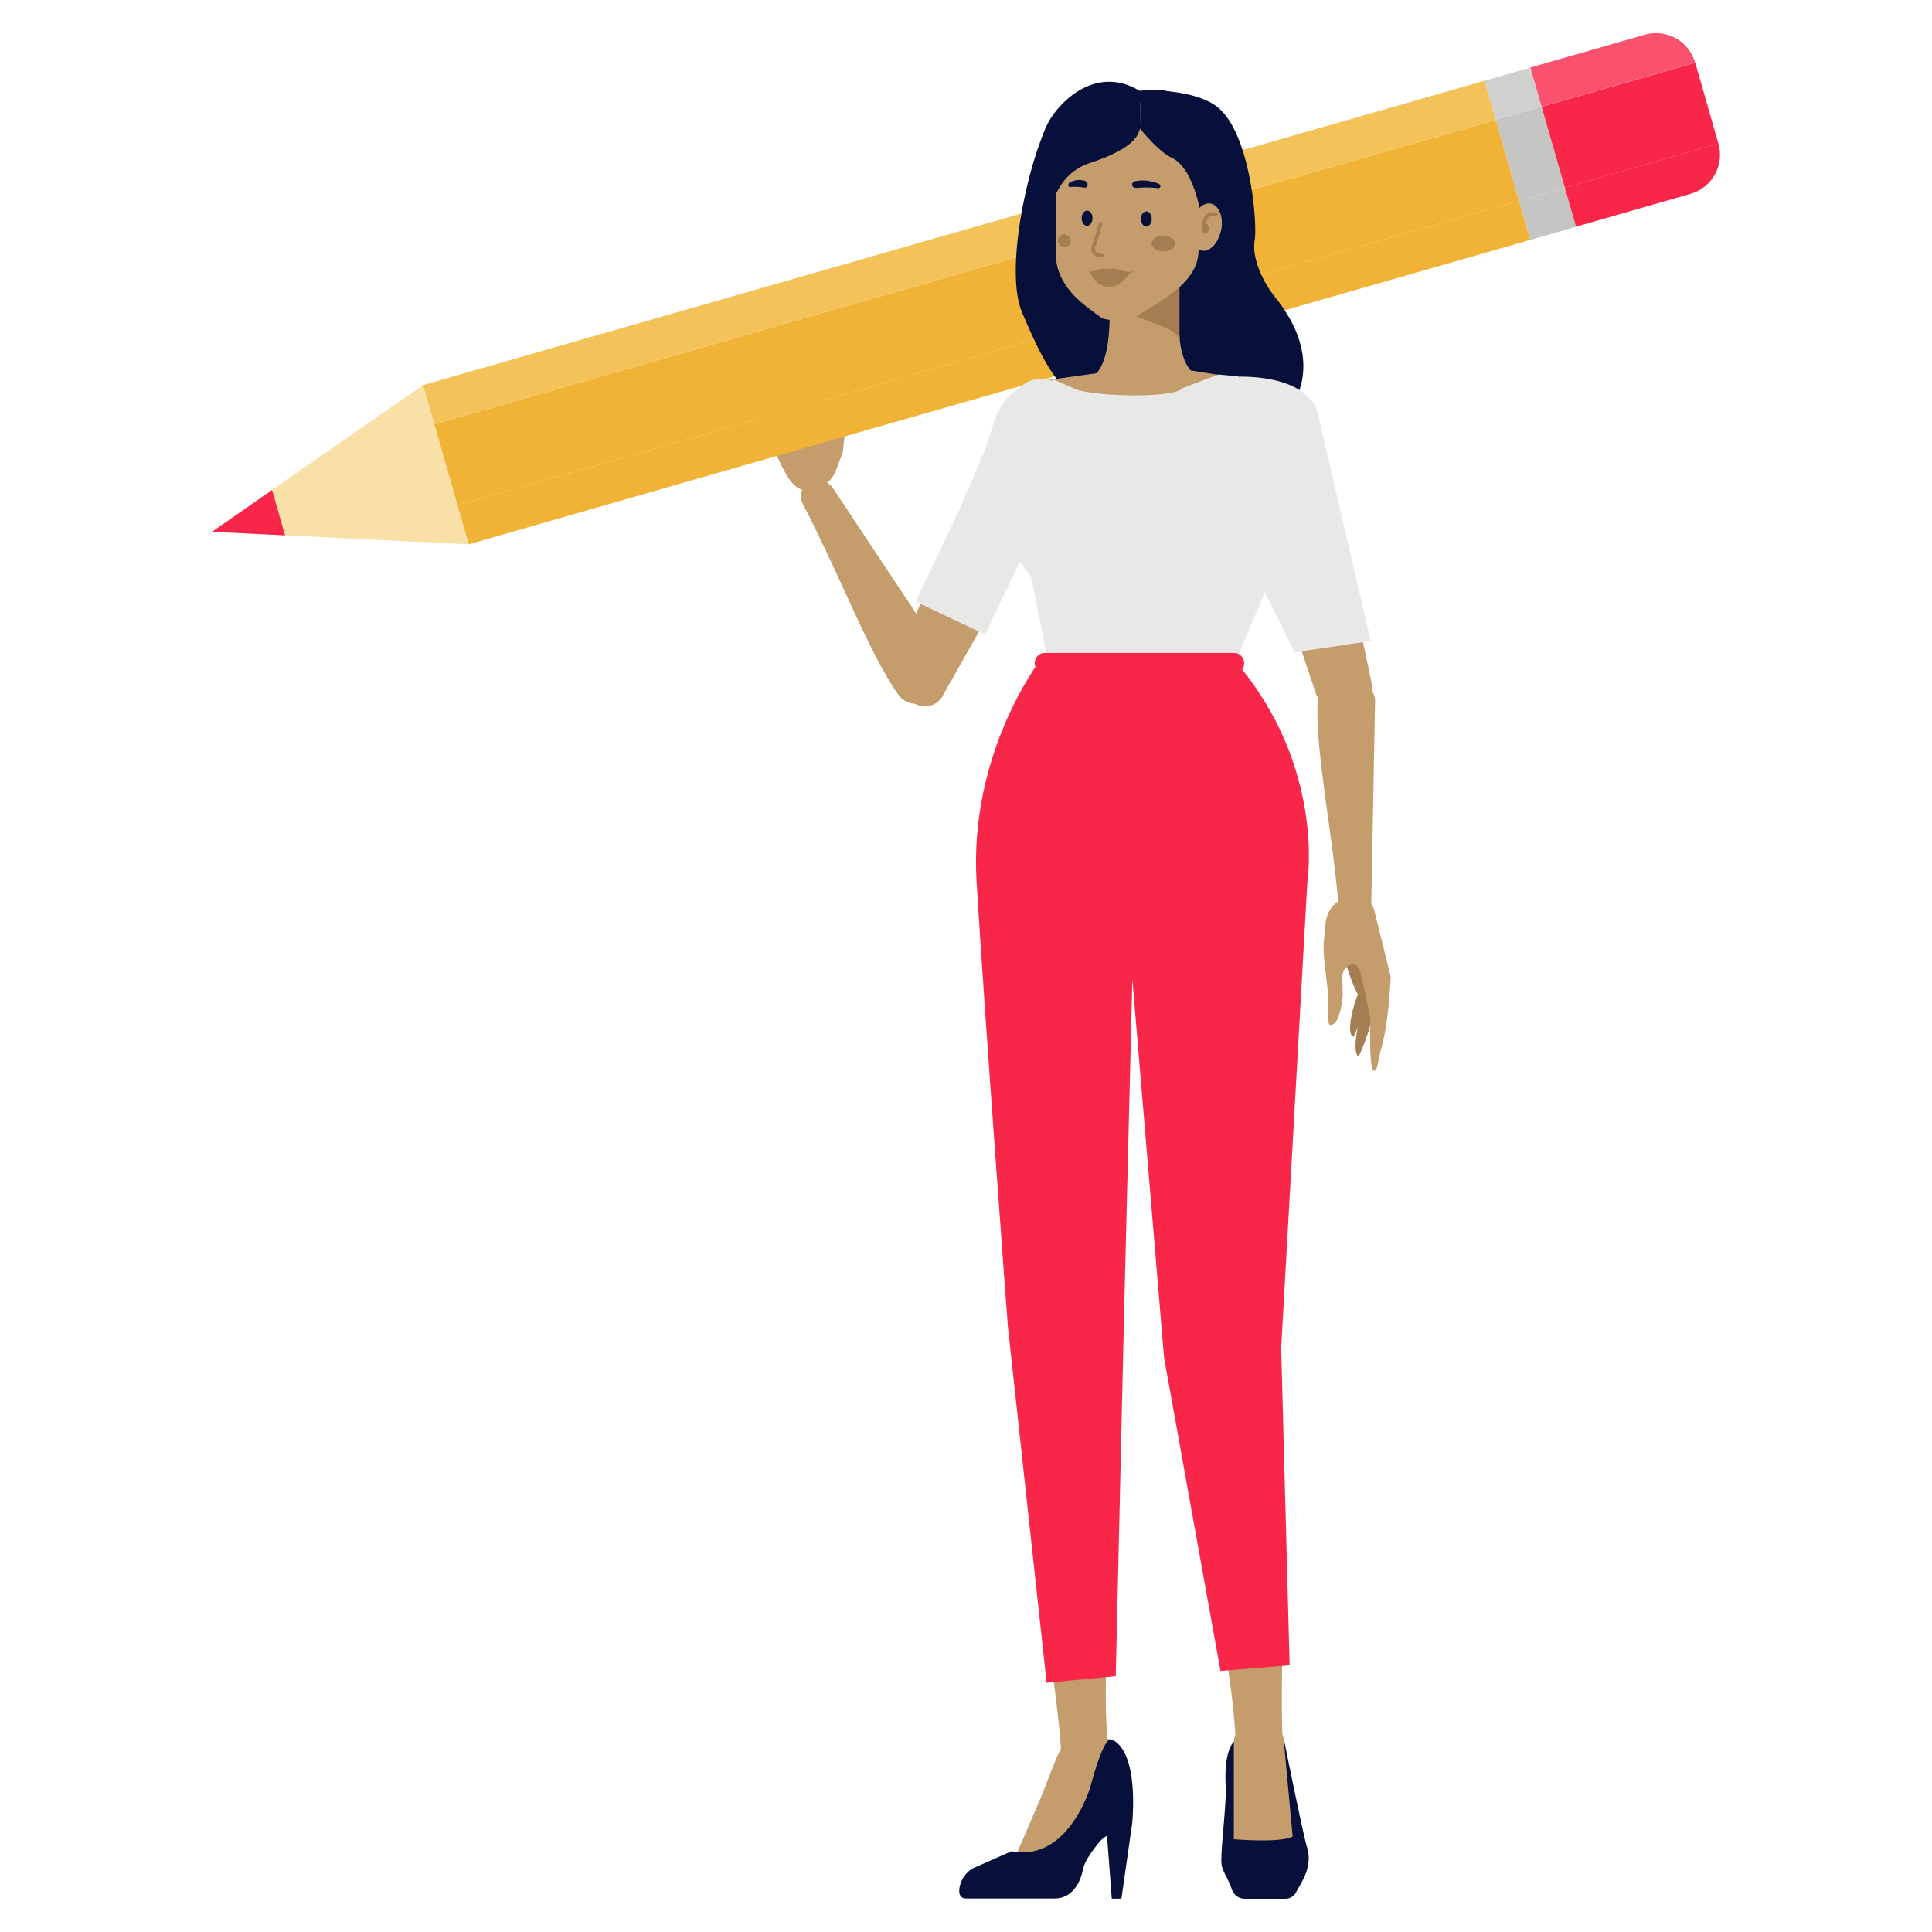 <svg id="Layer_1" data-name="Layer 1" xmlns="http://www.w3.org/2000/svg" viewBox="0 0 475 475"><defs><style>.cls-1{fill:#c59c6c;}.cls-2{fill:#f0b336;}.cls-3{fill:#f3c259;}.cls-4{fill:#c5c5c3;}.cls-5{fill:#d0d1cf;}.cls-6{fill:#f8274a;}.cls-7{fill:#fa526e;}.cls-8{fill:#f8e0a7;}.cls-9{fill:#222733;}.cls-10{fill:#06103a;}.cls-11{fill:#a57d52;}.cls-12,.cls-13{fill:none;stroke:#a57d52;stroke-linecap:round;stroke-linejoin:round;}.cls-12{stroke-width:0.87px;}.cls-13{stroke-width:0.15px;}.cls-14{fill:#e8e8e7;}</style></defs><path class="cls-1" d="M187.23,97.3l3.4,14.07c2.85,5.63,4.42,10.46,9.92,9a8.16,8.16,0,0,0,4.92-4.56l1.74-4.66,1.55-14s-2.1-.5-3.43,3.67c-.58,1.82.18,3-.78,4a16.65,16.65,0,0,1-1.79-2.26l-5.28-16.23c-.25-1.34-2.36-1.24-2.1.1l1.89,11.62-3.43-13.06c-.4-1.3-2.72-2.28-2.67.8l.59,5.11-.37-.87a1,1,0,1,0-1.88.67l1.34,9.26-1.65-4c-.46-1.28-2.41-1-2,1.49"/><rect class="cls-2" x="104.34" y="66.5" width="271.53" height="20.69" transform="translate(-11.88 69.15) rotate(-16)"/><rect class="cls-3" x="100.11" y="57.08" width="271.53" height="10.01" transform="translate(-7.98 67.41) rotate(-16)"/><rect class="cls-2" x="108.57" y="86.59" width="271.53" height="10.01" transform="translate(-15.78 70.89) rotate(-16)"/><rect class="cls-4" x="370.39" y="27.46" width="11.71" height="20.69" transform="translate(4.15 105.16) rotate(-16)"/><rect class="cls-5" x="366.15" y="18.05" width="11.71" height="10.01" transform="translate(8.05 103.42) rotate(-16)"/><rect class="cls-4" x="374.62" y="47.56" width="11.71" height="10.01" transform="translate(0.25 106.9) rotate(-16)"/><rect class="cls-6" x="381.11" y="20.44" width="39.29" height="20.69" transform="translate(7.04 111.64) rotate(-16)"/><path class="cls-7" d="M376.88,11h29.27a10,10,0,0,1,10,10v0a0,0,0,0,1,0,0H376.88a0,0,0,0,1,0,0V11A0,0,0,0,1,376.88,11Z" transform="translate(10.94 109.91) rotate(-16)"/><path class="cls-6" d="M385.34,40.53h39.29a0,0,0,0,1,0,0v0a10,10,0,0,1-10,10H385.34a0,0,0,0,1,0,0v-10a0,0,0,0,1,0,0Z" transform="translate(3.13 113.38) rotate(-16)"/><polygon class="cls-8" points="52.13 130.74 78.06 112.71 103.99 94.69 109.6 114.26 115.21 133.83 83.67 132.28 52.13 130.74"/><polygon class="cls-6" points="52.13 130.74 59.51 125.61 66.89 120.47 68.49 126.05 70.09 131.62 61.11 131.18 52.13 130.74"/><path class="cls-1" d="M329.13,222.83c-1.64-18.93-5.78-38.54-5.16-50.14a5,5,0,0,1,5.23-4.81l4.75.18a4.29,4.29,0,0,1,4.13,4.37l-.94,50a4.65,4.65,0,0,1-4.41,4,4.06,4.06,0,0,1-3.6-3.61"/><polygon class="cls-9" points="309.77 466.81 312.45 448.09 306.06 449.13 307.4 466.81 309.77 466.81"/><path class="cls-1" d="M197.37,123.89c9.14,17.53,16.47,37.06,23.49,46.9a5.27,5.27,0,0,0,7.29,1.29l4.06-2.81a4.47,4.47,0,0,0,1.19-6.15l-28.8-43.4a4.83,4.83,0,0,0-6.08-1,4.22,4.22,0,0,0-1.15,5.17"/><path class="cls-10" d="M303.35,428.26s-2.47,1.95-2,10.8c.24,4.56-1.42,16.92-1,19.42.25,1.68,1.64,3.4,2.53,6.09a3.32,3.32,0,0,0,3.12,2.26h10a2.94,2.94,0,0,0,2.63-1.56c1.37-2.58,4.22-6.29,2.69-11.18-1-3.36-5.67-26.51-5.67-26.51Z"/><path class="cls-10" d="M285,22.25a27.47,27.47,0,0,0-26.42,14.92c-1.28,2.6-.44-7.89-1.55-5.45-4.62,10.1-10,35.05-5.75,45.08s8.15,18.11,13.69,21,48.44,15.61,51.7,3.33c0,0,10.29-11.26-3.12-28-3-3.71-5.82-9.62-5.08-14s-1.17-27.76-9.95-33.4c-3.49-2.24-8.61-3.16-13.52-3.47"/><path class="cls-10" d="M287,47.41c-6.09-1.15-12.27,2.37-15.47,9.24-.84,1.81-10.85-9.92-11.83-8.24-4.07,6.93-4.5,30.09-2.61,37.63s8.66,10.39,11.6,12.84,29.1,8.6,31.53-.12c0,0,7.13-2.63.16-12.7a16,16,0,0,1-2.13-10.5c.63-3.16.73-20.21-3.89-24.83-1.83-1.83-4.63-2.81-7.36-3.32"/><path class="cls-1" d="M280.58,102.31l-1.34,0c-4.11-.05-13-3.89-13-8.38,8-2,6.86-17.2,6-31.78.06-4.5,3.47-8.13,7.59-8.08l1.33,0c4.12,0,9,5.33,8.9,9.83.1,13.46-2.18,24.81,5,29.29-.06,4.49-10.36,9.17-14.48,9.12"/><path class="cls-11" d="M272.61,70.4C272.5,78.75,289.36,79,290,83.61V69.4Z"/><path class="cls-1" d="M270.61,78c-4.67-3.38-11.17-7.8-11.06-16.1L259.77,44c.14-10.67,7.94-19.31,17.34-19.19h.94c9.4.12,17,8.95,16.84,19.63l-.22,17.32c-.11,8.37-11.13,13.17-15.83,16.37-1.29.88-6.89.86-8.23-.1"/><path class="cls-10" d="M280.5,53.81c0,1,.57,1.88,1.3,1.89s1.35-.82,1.36-1.85-.57-1.88-1.3-1.88-1.35.81-1.36,1.84"/><path class="cls-10" d="M265.93,53.63c0,1,.57,1.88,1.31,1.88s1.34-.82,1.36-1.85-.58-1.87-1.31-1.88-1.35.82-1.36,1.85"/><path class="cls-10" d="M284.82,46.27a26.71,26.71,0,0,0-5.29-.07c-1.59.09-1.57-1.56-.12-1.69a9.57,9.57,0,0,1,5.55.73c.46.19.44,1.15-.14,1"/><path class="cls-10" d="M263,46a12.37,12.37,0,0,1,3.59.14c1.08.15,1.07-1.49.08-1.68a4.53,4.53,0,0,0-3.76.5c-.32.17-.31,1.13.09,1"/><path class="cls-1" d="M300,57.43c-.93,3.1-3.23,4.91-5.13,4s-2.69-4.08-1.76-7.18,3.22-4.9,5.12-4S301,54.33,300,57.43"/><path class="cls-12" d="M296,55s.33-3,2.94-2.32"/><path class="cls-11" d="M297.22,56.16c0,.69-.33,1.27-.81,1.29s-.9-.51-.94-1.21.34-1.26.82-1.29.9.52.93,1.21"/><path class="cls-11" d="M268,66.71c1.45.18,2.7-.84,3.46-.68a4.82,4.82,0,0,0,2.07,0,7.34,7.34,0,0,1,1.58.26,20.6,20.6,0,0,0,2.87.67s-2.22,3.43-5,3.54c-3.89.16-5-3.81-5-3.81"/><path class="cls-10" d="M258.62,50.89s1.19-8.15,9.38-10.83,12.8-5.91,12.28-9.78l.15-7.74s-8.79-6.85-18.66,2.41c-11.91,11.16-3.15,25.94-3.15,25.94"/><path class="cls-10" d="M280.25,31.59s4.61,5.75,7.88,7.23c4.82,2.2,6.68,11.81,6.68,11.81s5.35-20.19-1.65-25.28-12.72-2.81-12.72-2.81Z"/><path class="cls-11" d="M288.86,59.9c0,1.08-1.31,1.94-2.88,1.92s-2.86-.91-2.84-2,1.3-1.94,2.88-1.92,2.85.91,2.84,2"/><path class="cls-11" d="M263.23,59.58a1.59,1.59,0,1,1-1.52-2,1.78,1.78,0,0,1,1.52,2"/><path class="cls-13" d="M267.52,66.49S270.31,68,272,68.06a21.87,21.87,0,0,0,6.84-1.38"/><path class="cls-12" d="M270.6,55s-1.19,4.35-1.64,5.19-.47,2.58,2,2.65"/><path class="cls-1" d="M263,115.84l-31.38,55.49a4.89,4.89,0,0,1-6.08,1.95l-1.41-.54c-3.78-1.45-5.73-5.54-4.28-9l22.84-54.11s4.61-16.82,19.08-6.25c6.17,4.51,1.23,12.44,1.23,12.44"/><path class="cls-11" d="M332.76,254.92s5-10.25,3.54-13-6.29,12.18-3.54,13"/><path class="cls-11" d="M338,248.52s-.9-20-7.74-13.57c0,0,4.07,14.7,7.74,13.57"/><path class="cls-11" d="M334.06,259.76s4.91-10.65,3-13.18-5.34,12.24-3,13.18"/><path class="cls-1" d="M337.84,223.69l4.08,16.44s-.49,11.79-2.42,18c-.62,2-.75,5.27-1.68,5.12-1.36-.21-.89-12.75-.89-12.75S334.47,238,334.09,238c-.16,0-.78-1.1-1.63-.92a3.06,3.06,0,0,0-2.43,3.09l.1,4.54s-.56,8-3.3,7.19c-.42-.12-.22-6.83-.22-6.83l-1-8.82a25.93,25.93,0,0,1-.06-5.57l.37-3.79a7.39,7.39,0,0,1,6.53-6.62l.23,0a4.83,4.83,0,0,1,5.18,3.49"/><path class="cls-1" d="M279.82,223.25l7.71,111.94c.5,7,6,12.17,12.46,11.61s11.44-6.57,11.35-13.58c-.08-5.66-.12-21.41.49-26.63,1-8.19,2.37-57,3.13-85.6.31-11.41-7.86-20.49-17.92-19.94s-18.07,10.73-17.22,22.2"/><path class="cls-1" d="M303.88,430.4c-.59-25.57-11-59.27-14.57-95.6A10.79,10.79,0,0,1,300,322.44c6.39,0,12.75,6.72,13.4,13.22,4.14,41,.79,72,2.06,94.91.25,4.6-11.05,4.78-11.62-.17"/><path class="cls-1" d="M303.35,428.26V452.2s11.56,1,14.46-.68l-2.21-23.94c-.35-4.83-12.25-5-12.25.68"/><path class="cls-1" d="M276.41,222.32l-3,112.43c-.2,7.06-5.51,12.23-12,11.66s-11.71-6.59-11.91-13.64c-.16-5.69-.78-21.5-1.62-26.75-1.3-8.22-4.76-57.21-6.72-86-.79-11.45,7-20.58,17.08-20s18.52,10.79,18.15,22.31"/><path class="cls-1" d="M272.5,430.38c-2.59-25.68,3.65-59.54,2.67-96A12.52,12.52,0,0,0,262.9,322c-6.38,0-11.9,6.75-11.75,13.27,1,41.23,8.17,72.29,9.75,95.34.32,4.62,11.65,4.8,11.6-.18"/><path class="cls-1" d="M280.83,197.6a1.57,1.57,0,1,1-1.54-1.59,1.56,1.56,0,0,1,1.54,1.59"/><path class="cls-1" d="M311.45,120.68,257.39,120c-6.71-.09-12.07-6.11-12-13.45S251,93.33,257.73,93.42l26.47-3.7,27.59,4.39c6.71.08,12.07,6.1,12,13.44s-5.61,13.22-12.32,13.13"/><path class="cls-1" d="M312.25,188.62l-11.69-25.94H255.49l-9.22,26.17A38.49,38.49,0,0,0,241.76,207c0,21.1,11.87,29.64,32.61,29.64S317.7,230.2,316.89,207a41.58,41.58,0,0,0-4.64-18.39"/><path class="cls-1" d="M300.52,101.12a64,64,0,0,1-40.34-.51S246,110.06,248.37,130a17.94,17.94,0,0,0,6.51,12.24l4.51,20.72,44.19.56s9.33-27.33,10.45-32.31c4.29-19.15-13.51-30.07-13.51-30.07"/><path class="cls-1" d="M255.92,441.94,249,458c3.46,9.23,5.76,7.83,14,.75,2.45-3,4-9.15,10.15-31.06l-5.6-1.3c-6.1-.7-6.49,2.57-11.63,15.55"/><path class="cls-1" d="M324.37,106.36l12.93,61.93A4.84,4.84,0,0,1,334,173.7l-1.43.51c-3.8,1.38-8-.41-9.13-3.93L305,115s-7.6-15.58,10.25-17.09c7.61-.64,9.12,8.5,9.12,8.5"/><polygon class="cls-10" points="275.71 466.81 278.39 448.09 272 449.13 273.34 466.81 275.71 466.81"/><path class="cls-10" d="M278.39,448.09c1.41-19.38-5.24-20.4-5.24-20.4s-1.58-1.39-5.07,11.63c0,0-5.41,18.56-19.36,15.82l-9.41,4.16a6.75,6.75,0,0,0-3.39,4.74c-.24,1.42,0,2.73,1.68,2.73h21.72c3.43,0,6-2.61,6.93-7.12.43-2.11,2.33-4.69,4.07-6.8s8.07-4.76,8.07-4.76"/><path class="cls-10" d="M292.94,164a2.86,2.86,0,1,1-2.83-2.67,2.75,2.75,0,0,1,2.83,2.67"/><path class="cls-6" d="M303.75,162.68H255.48s-17.26,22.59-15.38,54.06S247.78,326,247.78,326l9.54,87.73,17-1.62,2-87.13,2.08-84.23,7.8,93.07,13.87,77,17-1.39-2.08-78,6.44-114.63s4.51-28.14-17.58-54.09"/><path class="cls-14" d="M312.6,141.74a124.36,124.36,0,0,1-8.09-10.59,8.79,8.79,0,0,1-1.09-3.37l-.47-7.69c0-12.06,1.72-27.5,1.72-27.5l-5.07-.52-8.78,3.33c-2.52,2.78-23.81,2-27,0l-5-2.16s-11.94,29-12.19,30.25a16.52,16.52,0,0,0,2.88,13l4,5.33L257.33,161l47,.34Z"/><path class="cls-14" d="M304.67,92.59s-6.2,24-2.89,32.8,16.5,35,16.5,35L337,157.59,324,101.7s-1.14-9.11-19.37-9.11"/><path class="cls-14" d="M263.4,96.07s-6.53-5.27-11.6-1.65-6.18,5-8.71,13.47-18,40-18,40L242.21,156l22.41-47S265,98.4,263.4,96.07"/><path class="cls-6" d="M303.42,165.51H256.86a2.46,2.46,0,0,1-2.46-2.45V163a2.46,2.46,0,0,1,2.46-2.46h46.56a2.46,2.46,0,0,1,2.46,2.46v.09a2.46,2.46,0,0,1-2.46,2.45"/></svg>